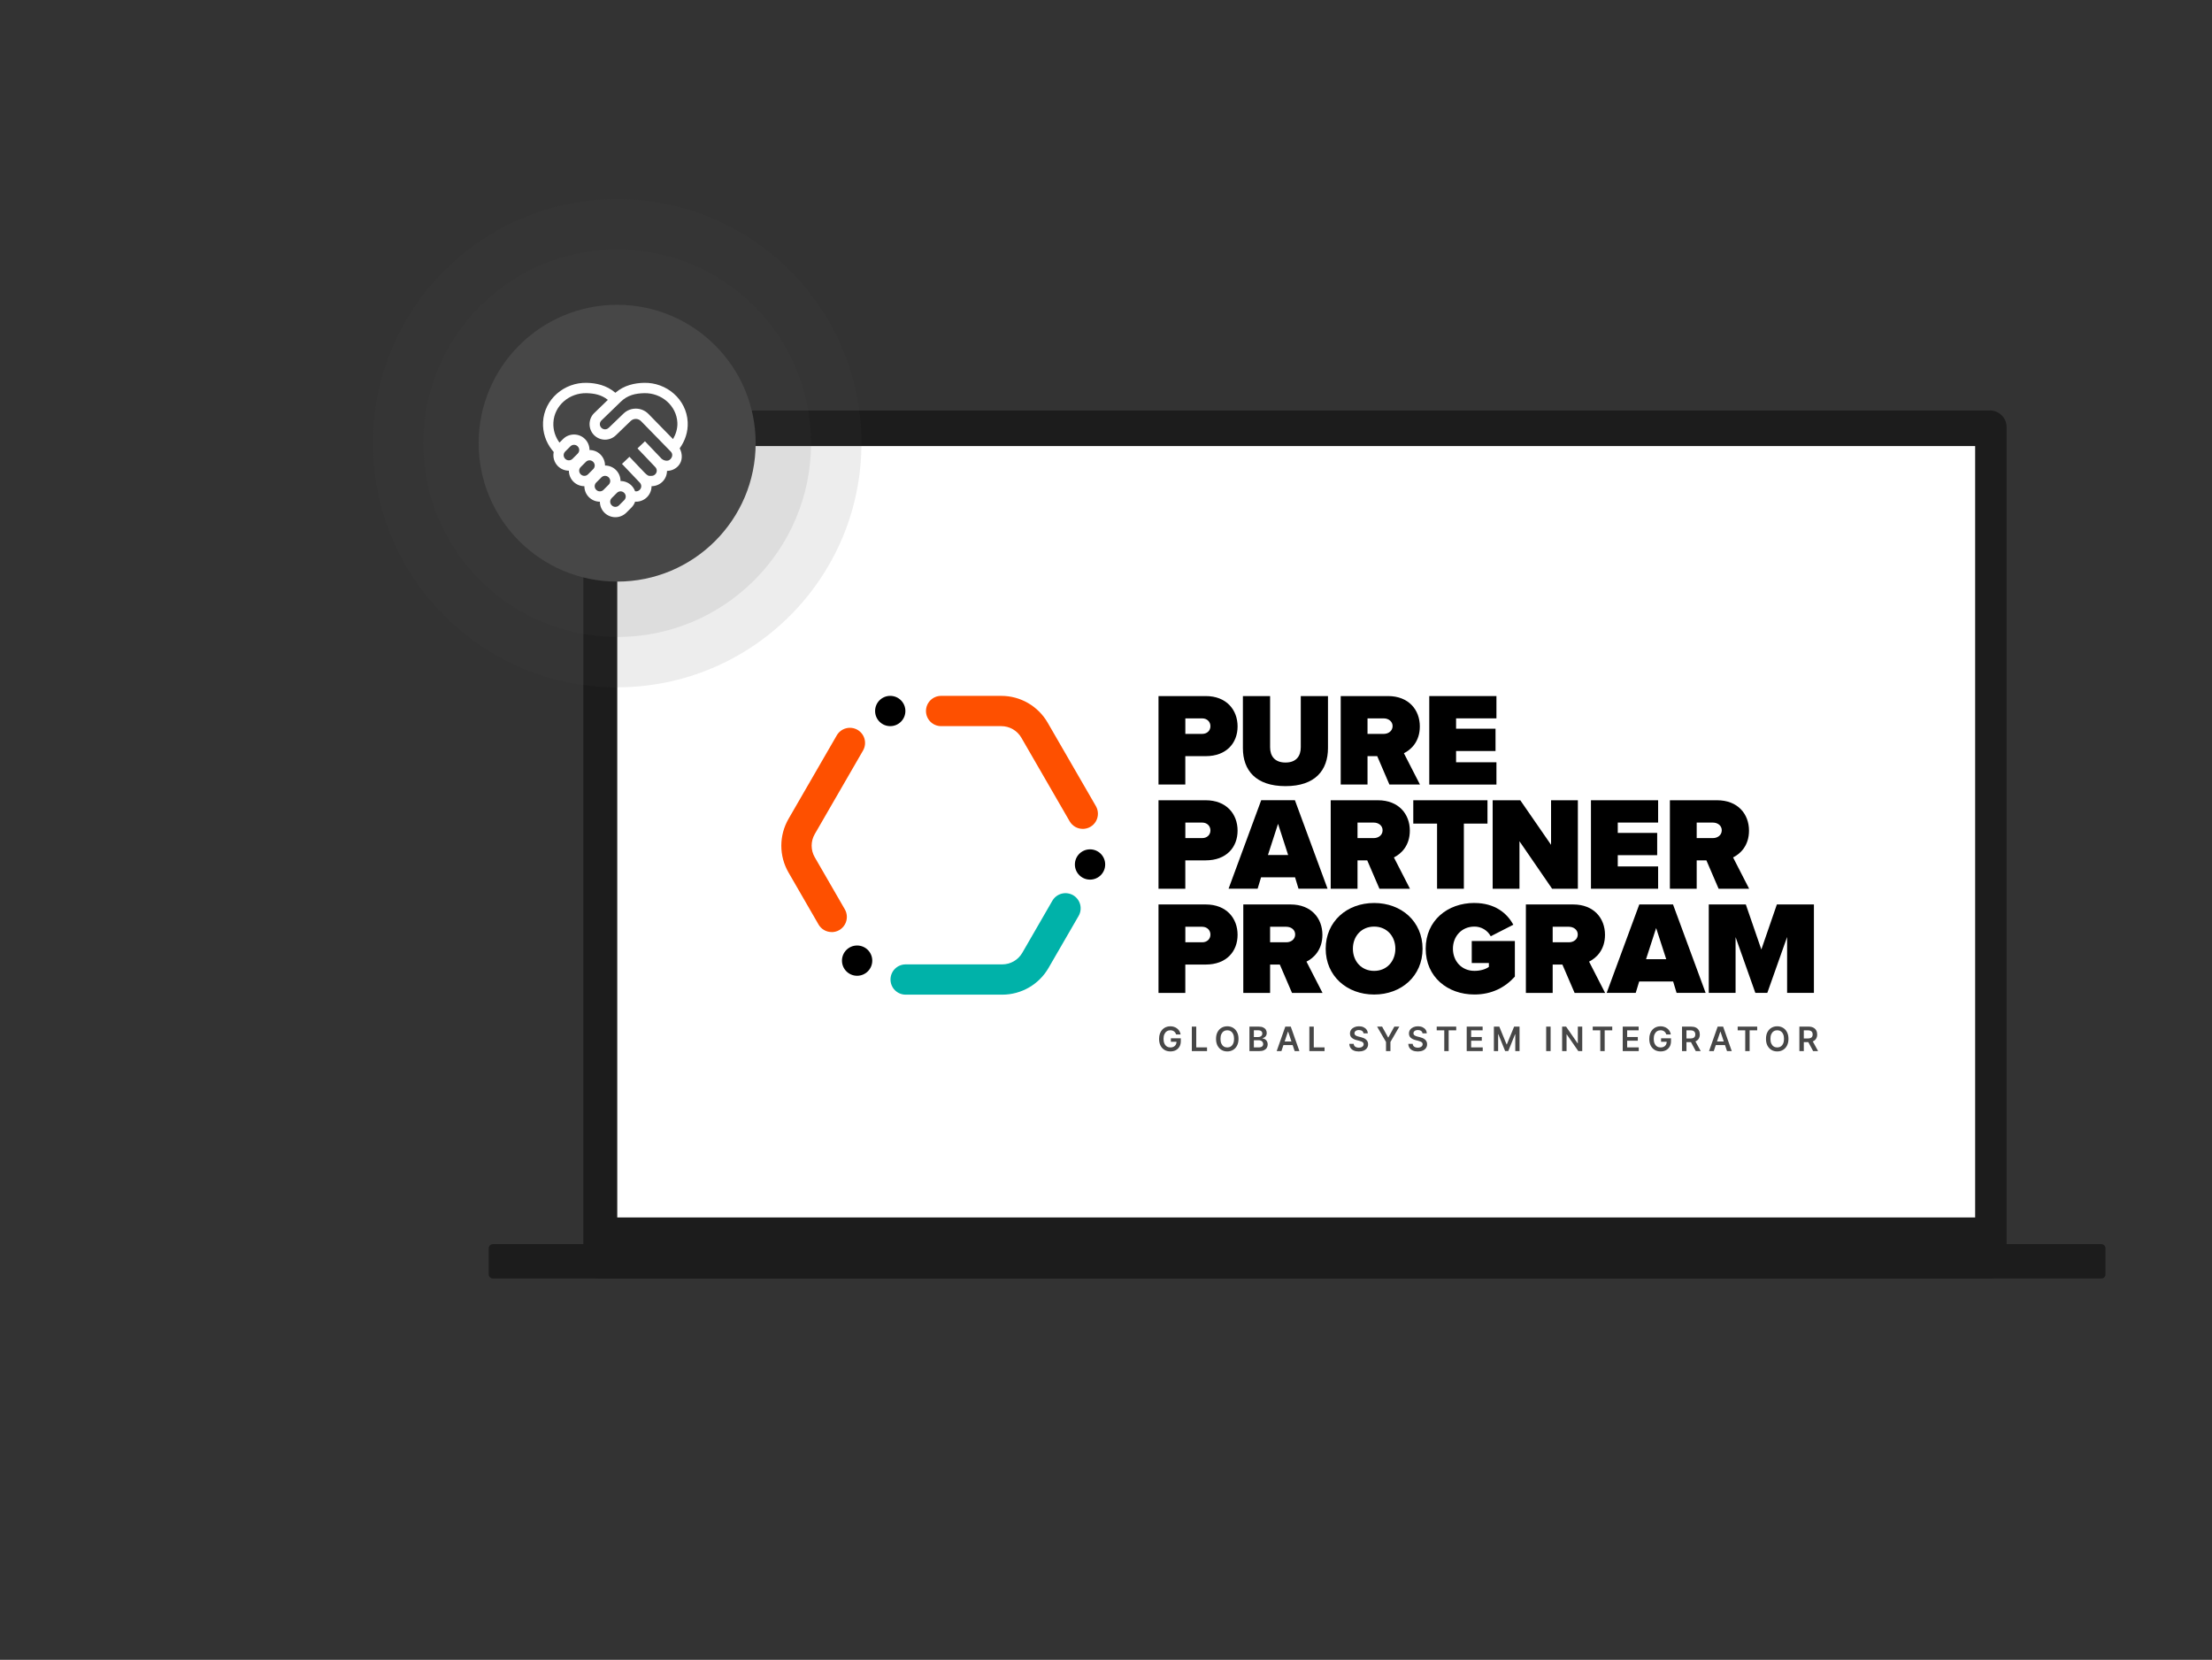 <svg width="789" height="592" viewBox="0 0 789 592" fill="none" xmlns="http://www.w3.org/2000/svg">
<rect x="0" y="0" width="789" height="592" fill="#333333" stroke="none"/>
<g clip-path="url(#clip0_501_5286)">
<path d="M709.791 146.407H214.013C210.725 146.407 208.064 149.066 208.064 152.351V450.056C208.064 453.341 210.725 456 214.013 456H709.791C713.079 456 715.739 453.341 715.739 450.056V152.34C715.739 149.054 713.079 146.396 709.791 146.396V146.407Z" fill="#1C1C1C"/>
<path d="M749.513 443.74H175.812C174.987 443.74 174.325 444.402 174.325 445.226V454.514C174.325 455.338 174.987 456 175.812 456H749.524C750.349 456 751.011 455.338 751.011 454.514V445.226C751.011 444.402 750.349 443.74 749.524 443.74H749.513Z" fill="#1C1C1C"/>
<path d="M704.516 159.097H220.17V434.22H704.516V159.097Z" fill="white"/>
<path d="M413.228 248.262H430.074C437.463 248.262 441.436 253.184 441.436 259.094C441.436 265.003 437.463 269.694 430.074 269.694H422.789V279.818H413.228V248.262ZM428.854 256.215H422.801V261.753H428.854C430.469 261.753 431.747 260.661 431.747 259.013C431.747 257.364 430.469 256.226 428.854 256.226V256.215Z" fill="black"/>
<path d="M443.33 248.262H453.031V266.524C453.031 269.555 454.6 271.97 458.527 271.97C462.453 271.97 463.975 269.555 463.975 266.524V248.262H473.677V266.803C473.677 274.651 469.18 280.387 458.527 280.387C447.873 280.387 443.33 274.663 443.33 266.861V248.273V248.262Z" fill="black"/>
<path d="M491.232 269.694H487.781V279.818H478.22V248.262H495.078C502.467 248.262 506.44 253.184 506.44 259.094C506.44 264.539 503.268 267.418 500.759 268.649L506.486 279.818H495.589L491.244 269.694H491.232ZM493.602 256.215H487.781V261.753H493.602C495.217 261.753 496.727 260.708 496.727 258.966C496.727 257.271 495.205 256.226 493.602 256.226V256.215Z" fill="black"/>
<path d="M509.809 248.262H533.765V256.215H519.37V259.907H533.44V267.86H519.37V271.877H533.765V279.829H509.809V248.273V248.262Z" fill="black"/>
<path d="M413.228 285.426H430.074C437.463 285.426 441.436 290.348 441.436 296.258C441.436 302.167 437.463 306.858 430.074 306.858H422.789V316.982H413.228V285.426ZM428.854 293.378H422.801V298.916H428.854C430.469 298.916 431.747 297.825 431.747 296.176C431.747 294.528 430.469 293.39 428.854 293.39V293.378Z" fill="black"/>
<path d="M461.931 312.906H449.814L448.582 316.97H438.219L449.86 285.414H461.885L473.526 316.97H463.163L461.931 312.906ZM452.277 304.954H459.468L455.867 293.831L452.265 304.954H452.277Z" fill="black"/>
<path d="M487.665 306.858H484.214V316.982H474.652V285.426H491.51C498.888 285.426 502.873 290.348 502.873 296.258C502.873 301.703 499.701 304.582 497.191 305.813L502.919 316.982H492.033L487.676 306.858H487.665ZM490.035 293.378H484.214V298.916H490.035C491.65 298.916 493.16 297.883 493.16 296.13C493.16 294.423 491.65 293.39 490.035 293.39V293.378Z" fill="black"/>
<path d="M512.574 293.75H504.104V285.426H530.57V293.75H522.147V316.982H512.586V293.75H512.574Z" fill="black"/>
<path d="M541.98 300.043V316.982H532.418V285.426H542.27L553.249 301.32V285.426H562.811V316.982H553.621L541.98 300.043Z" fill="black"/>
<path d="M567.481 285.426H591.438V293.378H577.043V297.07H591.101V305.012H577.043V309.029H591.438V316.982H567.481V285.426Z" fill="black"/>
<path d="M608.644 306.858H605.193V316.982H595.632V285.426H612.49C619.879 285.426 623.852 290.348 623.852 296.258C623.852 301.703 620.68 304.582 618.171 305.813L623.899 316.982H613.012L608.656 306.858H608.644ZM611.014 293.378H605.193V298.916H611.014C612.629 298.916 614.139 297.883 614.139 296.13C614.139 294.423 612.629 293.39 611.014 293.39V293.378Z" fill="black"/>
<path d="M413.228 322.589H430.074C437.463 322.589 441.436 327.512 441.436 333.421C441.436 339.331 437.463 344.021 430.074 344.021H422.789V354.145H413.228V322.589ZM428.854 330.542H422.801V336.08H428.854C430.469 336.08 431.747 334.989 431.747 333.34C431.747 331.692 430.469 330.554 428.854 330.554V330.542Z" fill="black"/>
<path d="M456.482 344.021H453.031V354.145H443.47V322.589H460.328C467.717 322.589 471.69 327.512 471.69 333.421C471.69 338.855 468.518 341.746 466.009 342.976L471.736 354.145H460.85L456.494 344.021H456.482ZM458.852 330.542H453.031V336.08H458.852C460.467 336.08 461.977 335.035 461.977 333.294C461.977 331.552 460.467 330.554 458.852 330.554V330.542Z" fill="black"/>
<path d="M490.139 322.067C499.887 322.067 507.415 328.684 507.415 338.39C507.415 348.096 499.887 354.714 490.139 354.714C480.392 354.714 472.863 348.085 472.863 338.39C472.863 328.696 480.392 322.067 490.139 322.067ZM490.139 330.484C485.55 330.484 482.564 333.979 482.564 338.379C482.564 342.779 485.55 346.285 490.139 346.285C494.728 346.285 497.714 342.779 497.714 338.379C497.714 333.979 494.728 330.484 490.139 330.484Z" fill="black"/>
<path d="M525.912 322.067C533.254 322.067 537.6 325.759 539.784 329.822L531.733 333.932C531.163 332.876 530.327 332.005 529.304 331.401C528.282 330.798 527.109 330.472 525.912 330.484C521.323 330.484 518.244 333.99 518.244 338.379C518.244 342.767 521.323 346.274 525.912 346.274C527.945 346.274 529.839 345.751 531.07 344.857V343.487H524.959V335.639H540.341V348.317C536.833 352.195 532.104 354.703 525.9 354.703C516.339 354.703 508.531 348.456 508.531 338.379C508.531 328.301 516.339 322.055 525.9 322.055L525.912 322.067Z" fill="black"/>
<path d="M557.28 344.021H553.829V354.145H544.268V322.589H561.125C568.514 322.589 572.488 327.512 572.488 333.421C572.488 338.855 569.316 341.746 566.807 342.976L572.534 354.145H561.648L557.291 344.021H557.28ZM559.65 330.542H553.829V336.08H559.65C561.265 336.08 562.775 335.035 562.775 333.294C562.775 331.587 561.253 330.554 559.65 330.554V330.542Z" fill="black"/>
<path d="M596.794 350.07H584.676L583.444 354.134H573.081L584.722 322.578H596.747L608.388 354.134H598.025L596.794 350.07ZM587.139 342.117H594.33L590.729 330.995L587.127 342.117H587.139Z" fill="black"/>
<path d="M637.434 334.222L630.382 354.134H626.118L619.066 334.222V354.134H609.504V322.578H622.714L628.255 338.658L633.797 322.578H647.007V354.134H637.445V334.222H637.434Z" fill="black"/>
<path d="M323.037 354.761C321.597 354.761 320.226 354.192 319.215 353.182C318.204 352.172 317.635 350.79 317.635 349.362C317.635 347.934 318.204 346.552 319.215 345.542C320.226 344.532 321.608 343.963 323.037 343.963H357.496C358.937 343.963 360.366 343.58 361.609 342.86C362.864 342.14 363.898 341.096 364.63 339.853L375.365 321.266C376.085 320.023 377.27 319.118 378.653 318.746C380.035 318.375 381.511 318.572 382.754 319.28C383.997 320 384.903 321.173 385.275 322.566C385.647 323.948 385.449 325.422 384.741 326.664L373.994 345.24C372.321 348.131 369.916 350.535 367.023 352.206C364.13 353.878 360.842 354.761 357.496 354.761H323.037Z" fill="#00B2A9"/>
<path d="M386.227 295.631C385.274 295.631 384.345 295.387 383.52 294.911C382.695 294.435 382.01 293.75 381.533 292.926L364.304 263.111C363.584 261.857 362.538 260.824 361.283 260.092C360.028 259.373 358.611 258.99 357.159 258.99H335.689C334.248 258.99 332.877 258.421 331.866 257.411C330.855 256.4 330.286 255.019 330.286 253.591C330.286 252.163 330.855 250.781 331.866 249.771C332.877 248.761 334.26 248.192 335.689 248.192H357.159C360.505 248.192 363.793 249.075 366.686 250.746C369.578 252.418 371.995 254.822 373.668 257.712L390.898 287.527C391.374 288.351 391.618 289.28 391.618 290.232C391.618 291.184 391.374 292.113 390.898 292.937C390.421 293.762 389.747 294.435 388.923 294.911C388.098 295.387 387.168 295.631 386.216 295.642L386.227 295.631Z" fill="#FE5000"/>
<path d="M296.652 332.434C295.699 332.434 294.77 332.191 293.945 331.715C293.12 331.239 292.435 330.554 291.97 329.741L281.235 311.153C279.562 308.251 278.69 304.977 278.69 301.633C278.69 298.289 279.573 295.004 281.235 292.101L298.464 262.287C299.185 261.044 300.358 260.139 301.752 259.767C303.135 259.396 304.61 259.593 305.853 260.301C307.097 261.021 308.003 262.194 308.375 263.587C308.746 264.969 308.549 266.443 307.84 267.685L290.611 297.5C289.89 298.754 289.507 300.17 289.507 301.621C289.507 303.073 289.89 304.489 290.611 305.743L301.346 324.331C301.822 325.155 302.066 326.084 302.066 327.036C302.066 327.988 301.822 328.917 301.346 329.741C300.869 330.565 300.184 331.25 299.371 331.726C298.557 332.202 297.616 332.446 296.664 332.458L296.652 332.434Z" fill="#FE5000"/>
<path d="M388.807 313.731C391.793 313.731 394.209 311.316 394.209 308.332C394.209 305.348 391.793 302.933 388.807 302.933C385.821 302.933 383.404 305.348 383.404 308.332C383.404 311.316 385.821 313.731 388.807 313.731Z" fill="black"/>
<path d="M305.726 348.027C308.711 348.027 311.128 345.612 311.128 342.628C311.128 339.644 308.711 337.229 305.726 337.229C302.74 337.229 300.323 339.644 300.323 342.628C300.323 345.612 302.74 348.027 305.726 348.027Z" fill="black"/>
<path d="M317.541 258.99C320.527 258.99 322.943 256.575 322.943 253.591C322.943 250.607 320.527 248.192 317.541 248.192C314.555 248.192 312.139 250.607 312.139 253.591C312.139 256.575 314.555 258.99 317.541 258.99Z" fill="black"/>
<path opacity="0.1" d="M220.136 245.139C268.258 245.139 307.271 206.152 307.271 158.064C307.271 109.975 268.258 71 220.136 71C172.013 71 133 109.986 133 158.075C133 206.164 172.013 245.15 220.136 245.15V245.139Z" fill="#474747"/>
<path opacity="0.1" d="M220.136 227.19C258.336 227.19 289.298 196.249 289.298 158.075C289.298 119.901 258.336 88.949 220.136 88.949C181.936 88.949 150.962 119.901 150.962 158.075C150.962 196.249 181.924 227.19 220.124 227.19H220.136Z" fill="#474747"/>
<path d="M220.135 207.441C247.426 207.441 269.535 185.336 269.535 158.075C269.535 130.815 247.415 108.709 220.135 108.709C192.856 108.709 170.735 130.815 170.735 158.075C170.735 185.336 192.856 207.441 220.135 207.441Z" fill="#474747"/>
<path d="M209.353 136.544C201.293 136.313 194.111 142.386 193.7 150.534C193.519 154.221 194.709 157.66 196.802 160.351L196.814 160.357L197.505 161.223C197.144 162.985 197.636 164.891 198.994 166.255C200.066 167.327 201.492 167.875 202.906 167.875C202.906 167.875 202.912 167.875 202.918 167.875C202.918 169.295 203.454 170.715 204.525 171.787C205.597 172.858 207.023 173.406 208.437 173.406H208.443C208.443 174.826 208.985 176.247 210.057 177.318C211.128 178.389 212.554 178.937 213.968 178.937H213.975C213.975 180.358 214.517 181.778 215.588 182.849C216.659 183.921 218.086 184.469 219.5 184.469C220.914 184.469 222.34 183.921 223.411 182.849L225.255 181.005C225.859 180.401 226.277 179.679 226.538 178.919C226.65 178.925 226.769 178.937 226.875 178.937C228.289 178.937 229.715 178.389 230.786 177.318C231.858 176.247 232.4 174.826 232.4 173.406H232.406C233.82 173.406 235.246 172.858 236.318 171.787C237.364 170.74 237.894 169.357 237.918 167.968C239.276 167.925 240.765 167.427 241.899 166.206H241.905C243.518 164.449 243.512 161.964 242.441 159.896C244.34 157.273 245.468 154.034 245.293 150.534C244.889 142.386 237.707 136.313 229.647 136.544C226.464 136.631 222.695 137.329 219.5 140.088C216.304 137.329 212.536 136.631 209.353 136.544ZM209.247 140.231C211.925 140.306 214.517 140.761 216.815 142.623L211.913 147.363L211.9 147.37C209.758 149.518 209.758 153.044 211.9 155.193C212.972 156.264 214.398 156.812 215.812 156.812C217.226 156.812 218.653 156.264 219.724 155.199L224.95 150.16C226.009 149.145 227.628 149.17 228.662 150.216L239.233 161.042L239.239 161.048C239.974 161.777 239.955 162.867 239.189 163.695H239.183V163.708C238.66 164.281 238.13 164.374 237.47 164.293C236.804 164.219 236.106 163.758 236.037 163.67L230.051 157.392L227.385 159.927L233.695 166.554L233.708 166.573C234.443 167.308 234.443 168.442 233.708 169.177H233.702C233.34 169.544 232.879 169.719 232.406 169.719C231.758 169.719 231.596 169.75 231.397 169.688C231.204 169.638 230.793 169.457 229.995 168.666L224.52 162.917L221.854 165.458L228.164 172.086L228.177 172.104C228.912 172.839 228.912 173.973 228.177 174.708H228.17C227.809 175.076 227.348 175.25 226.875 175.25C226.75 175.25 226.638 175.231 226.52 175.2C226.258 174.465 225.841 173.768 225.255 173.182C224.184 172.111 222.764 171.569 221.343 171.569H221.337C221.337 170.149 220.795 168.722 219.724 167.651C218.653 166.579 217.232 166.037 215.812 166.037H215.806C215.806 164.617 215.264 163.191 214.193 162.12C213.121 161.048 211.701 160.506 210.281 160.506H210.275C210.275 159.086 209.733 157.66 208.661 156.588C207.59 155.517 206.17 154.975 204.75 154.975C203.329 154.975 201.909 155.517 200.838 156.588L199.561 157.859C198.097 155.878 197.25 153.412 197.387 150.714C197.692 144.654 203.093 140.063 209.247 140.231ZM229.752 140.231C235.907 140.063 241.307 144.654 241.612 150.714C241.718 152.901 241.058 154.863 240.067 156.613L231.297 147.637C228.887 145.164 224.881 145.108 222.402 147.507L217.133 152.577L217.114 152.583C216.747 152.951 216.286 153.125 215.812 153.125C215.339 153.125 214.878 152.951 214.517 152.583H214.51C213.775 151.848 213.775 150.714 214.51 149.979L221.337 143.371L221.343 143.364C223.841 140.867 226.744 140.312 229.752 140.231ZM204.75 158.65C205.217 158.65 205.684 158.831 206.052 159.198C206.787 159.933 206.787 161.067 206.052 161.802L204.208 163.646H204.202C203.84 164.013 203.379 164.187 202.906 164.187C202.433 164.187 201.972 164.013 201.61 163.646H201.604C200.869 162.911 200.869 161.777 201.604 161.042L203.448 159.198C203.815 158.831 204.283 158.65 204.75 158.65ZM210.281 164.181C210.748 164.181 211.215 164.362 211.583 164.729C212.318 165.464 212.318 166.598 211.583 167.333L209.739 169.177H209.733C209.372 169.544 208.911 169.719 208.437 169.719C207.964 169.719 207.503 169.544 207.142 169.177H207.135C206.4 168.442 206.4 167.308 207.135 166.573L208.979 164.729C209.347 164.362 209.814 164.181 210.281 164.181ZM215.812 169.713C216.279 169.713 216.747 169.893 217.114 170.261C217.849 170.996 217.849 172.129 217.114 172.864L215.27 174.708H215.264C214.903 175.076 214.442 175.25 213.968 175.25C213.495 175.25 213.034 175.076 212.673 174.708H212.667C211.932 173.973 211.932 172.839 212.667 172.104L214.51 170.261C214.878 169.893 215.345 169.713 215.812 169.713ZM221.343 175.244C221.811 175.244 222.278 175.424 222.645 175.792C223.38 176.527 223.38 177.661 222.645 178.396L220.802 180.239H220.795C220.434 180.607 219.973 180.781 219.5 180.781C219.026 180.781 218.565 180.607 218.204 180.239H218.198C217.463 179.504 217.463 178.371 218.198 177.636L220.042 175.792C220.409 175.424 220.876 175.244 221.343 175.244Z" fill="white"/>
</g>
<path d="M419.501 368.948C419.43 368.718 419.332 368.512 419.207 368.331C419.085 368.146 418.937 367.988 418.764 367.858C418.594 367.727 418.398 367.629 418.176 367.564C417.954 367.495 417.713 367.461 417.452 367.461C416.983 367.461 416.565 367.579 416.199 367.815C415.832 368.051 415.544 368.397 415.334 368.855C415.126 369.309 415.023 369.863 415.023 370.517C415.023 371.176 415.126 371.734 415.334 372.191C415.541 372.649 415.829 372.997 416.199 373.235C416.568 373.471 416.997 373.589 417.486 373.589C417.929 373.589 418.312 373.504 418.636 373.333C418.963 373.163 419.214 372.921 419.391 372.609C419.567 372.294 419.655 371.924 419.655 371.501L420.013 371.556H417.643V370.321H421.185V371.369C421.185 372.116 421.025 372.762 420.707 373.308C420.389 373.853 419.952 374.274 419.395 374.569C418.838 374.862 418.199 375.008 417.477 375.008C416.673 375.008 415.967 374.828 415.359 374.467C414.754 374.103 414.281 373.588 413.94 372.92C413.602 372.25 413.433 371.454 413.433 370.534C413.433 369.829 413.533 369.2 413.731 368.646C413.933 368.092 414.214 367.622 414.575 367.235C414.936 366.846 415.359 366.551 415.845 366.349C416.331 366.144 416.859 366.042 417.43 366.042C417.913 366.042 418.364 366.113 418.781 366.255C419.199 366.394 419.57 366.593 419.893 366.852C420.22 367.11 420.489 367.417 420.699 367.772C420.909 368.127 421.047 368.519 421.112 368.948H419.501ZM425.113 374.889V366.162H426.694V373.564H430.538V374.889H425.113ZM441.769 370.525C441.769 371.465 441.593 372.271 441.24 372.941C440.891 373.609 440.414 374.12 439.808 374.475C439.206 374.831 438.523 375.008 437.759 375.008C436.995 375.008 436.31 374.831 435.705 374.475C435.102 374.117 434.625 373.605 434.273 372.937C433.923 372.267 433.749 371.463 433.749 370.525C433.749 369.585 433.923 368.781 434.273 368.113C434.625 367.443 435.102 366.93 435.705 366.575C436.31 366.22 436.995 366.042 437.759 366.042C438.523 366.042 439.206 366.22 439.808 366.575C440.414 366.93 440.891 367.443 441.24 368.113C441.593 368.781 441.769 369.585 441.769 370.525ZM440.179 370.525C440.179 369.863 440.075 369.305 439.868 368.85C439.664 368.393 439.379 368.048 439.016 367.815C438.652 367.579 438.233 367.461 437.759 367.461C437.284 367.461 436.865 367.579 436.502 367.815C436.138 368.048 435.852 368.393 435.645 368.85C435.441 369.305 435.338 369.863 435.338 370.525C435.338 371.187 435.441 371.747 435.645 372.204C435.852 372.659 436.138 373.004 436.502 373.24C436.865 373.473 437.284 373.589 437.759 373.589C438.233 373.589 438.652 373.473 439.016 373.24C439.379 373.004 439.664 372.659 439.868 372.204C440.075 371.747 440.179 371.187 440.179 370.525ZM445.663 374.889V366.162H449.004C449.635 366.162 450.159 366.261 450.577 366.46C450.997 366.656 451.311 366.924 451.518 367.265C451.729 367.606 451.834 367.992 451.834 368.424C451.834 368.779 451.766 369.083 451.629 369.336C451.493 369.586 451.31 369.789 451.08 369.946C450.849 370.102 450.592 370.214 450.308 370.282V370.367C450.618 370.385 450.915 370.48 451.199 370.653C451.486 370.823 451.72 371.065 451.902 371.377C452.084 371.69 452.175 372.068 452.175 372.511C452.175 372.963 452.065 373.369 451.847 373.73C451.628 374.088 451.298 374.37 450.858 374.578C450.418 374.785 449.864 374.889 449.196 374.889H445.663ZM447.244 373.568H448.945C449.518 373.568 449.932 373.458 450.185 373.24C450.44 373.018 450.568 372.734 450.568 372.387C450.568 372.129 450.504 371.896 450.376 371.689C450.249 371.478 450.067 371.314 449.831 371.194C449.595 371.072 449.314 371.011 448.987 371.011H447.244V373.568ZM447.244 369.873H448.808C449.081 369.873 449.327 369.823 449.545 369.724C449.764 369.622 449.936 369.478 450.061 369.294C450.189 369.106 450.253 368.885 450.253 368.629C450.253 368.291 450.134 368.012 449.895 367.794C449.659 367.575 449.308 367.465 448.842 367.465H447.244V369.873ZM457.071 374.889H455.383L458.456 366.162H460.407L463.484 374.889H461.797L459.466 367.951H459.397L457.071 374.889ZM457.126 371.467H461.728V372.737H457.126V371.467ZM467.034 374.889V366.162H468.615V373.564H472.458V374.889H467.034ZM486.35 368.561C486.31 368.189 486.143 367.899 485.847 367.691C485.555 367.484 485.174 367.38 484.705 367.38C484.376 367.38 484.093 367.43 483.857 367.529C483.621 367.629 483.441 367.764 483.316 367.934C483.191 368.105 483.127 368.299 483.124 368.518C483.124 368.7 483.165 368.858 483.248 368.991C483.333 369.125 483.448 369.238 483.593 369.332C483.738 369.423 483.898 369.5 484.074 369.562C484.251 369.625 484.428 369.677 484.607 369.72L485.425 369.924C485.755 370.001 486.072 370.105 486.376 370.235C486.682 370.366 486.957 370.531 487.198 370.73C487.442 370.929 487.635 371.169 487.778 371.45C487.92 371.731 487.991 372.061 487.991 372.439C487.991 372.95 487.86 373.4 487.599 373.789C487.337 374.176 486.959 374.478 486.465 374.697C485.974 374.913 485.378 375.021 484.68 375.021C484.001 375.021 483.411 374.916 482.911 374.706C482.414 374.495 482.025 374.189 481.743 373.785C481.465 373.382 481.314 372.89 481.292 372.311H482.847C482.87 372.615 482.964 372.867 483.128 373.069C483.293 373.271 483.508 373.421 483.772 373.521C484.039 373.62 484.337 373.67 484.667 373.67C485.01 373.67 485.312 373.619 485.57 373.517C485.832 373.412 486.036 373.267 486.184 373.082C486.332 372.894 486.407 372.676 486.41 372.426C486.407 372.198 486.34 372.011 486.209 371.863C486.079 371.713 485.895 371.588 485.66 371.488C485.427 371.386 485.154 371.295 484.841 371.215L483.849 370.96C483.13 370.775 482.562 370.495 482.144 370.12C481.729 369.742 481.522 369.241 481.522 368.616C481.522 368.102 481.661 367.652 481.939 367.265C482.221 366.879 482.603 366.579 483.086 366.366C483.569 366.15 484.116 366.042 484.726 366.042C485.346 366.042 485.888 366.15 486.354 366.366C486.823 366.579 487.191 366.876 487.458 367.257C487.725 367.635 487.863 368.069 487.871 368.561H486.35ZM491.203 366.162H492.989L495.124 370.022H495.209L497.344 366.162H499.13L495.955 371.633V374.889H494.378V371.633L491.203 366.162ZM507.392 368.561C507.352 368.189 507.185 367.899 506.889 367.691C506.597 367.484 506.216 367.38 505.747 367.38C505.418 367.38 505.135 367.43 504.899 367.529C504.663 367.629 504.483 367.764 504.358 367.934C504.233 368.105 504.169 368.299 504.166 368.518C504.166 368.7 504.208 368.858 504.29 368.991C504.375 369.125 504.49 369.238 504.635 369.332C504.78 369.423 504.94 369.5 505.117 369.562C505.293 369.625 505.47 369.677 505.649 369.72L506.467 369.924C506.797 370.001 507.114 370.105 507.418 370.235C507.725 370.366 507.999 370.531 508.24 370.73C508.484 370.929 508.678 371.169 508.82 371.45C508.962 371.731 509.033 372.061 509.033 372.439C509.033 372.95 508.902 373.4 508.641 373.789C508.379 374.176 508.002 374.478 507.507 374.697C507.016 374.913 506.421 375.021 505.722 375.021C505.043 375.021 504.453 374.916 503.953 374.706C503.456 374.495 503.067 374.189 502.786 373.785C502.507 373.382 502.357 372.89 502.334 372.311H503.889C503.912 372.615 504.006 372.867 504.171 373.069C504.335 373.271 504.55 373.421 504.814 373.521C505.081 373.62 505.379 373.67 505.709 373.67C506.053 373.67 506.354 373.619 506.612 373.517C506.874 373.412 507.078 373.267 507.226 373.082C507.374 372.894 507.449 372.676 507.452 372.426C507.449 372.198 507.382 372.011 507.252 371.863C507.121 371.713 506.938 371.588 506.702 371.488C506.469 371.386 506.196 371.295 505.884 371.215L504.891 370.96C504.172 370.775 503.604 370.495 503.186 370.12C502.771 369.742 502.564 369.241 502.564 368.616C502.564 368.102 502.703 367.652 502.982 367.265C503.263 366.879 503.645 366.579 504.128 366.366C504.611 366.15 505.158 366.042 505.769 366.042C506.388 366.042 506.931 366.15 507.396 366.366C507.865 366.579 508.233 366.876 508.5 367.257C508.767 367.635 508.905 368.069 508.913 368.561H507.392ZM512.459 367.487V366.162H519.422V367.487H516.724V374.889H515.156V367.487H512.459ZM523.164 374.889V366.162H528.84V367.487H524.745V369.856H528.546V371.181H524.745V373.564H528.874V374.889H523.164ZM532.853 366.162H534.788L537.379 372.485H537.481L540.072 366.162H542.007V374.889H540.49V368.893H540.409L537.997 374.863H536.863L534.451 368.88H534.37V374.889H532.853V366.162ZM553.086 366.162V374.889H551.505V366.162H553.086ZM564.37 366.162V374.889H562.963L558.851 368.944H558.779V374.889H557.198V366.162H558.612L562.72 372.11H562.797V366.162H564.37ZM568.109 367.487V366.162H575.072V367.487H572.374V374.889H570.806V367.487H568.109ZM578.814 374.889V366.162H584.49V367.487H580.395V369.856H584.196V371.181H580.395V373.564H584.524V374.889H578.814ZM594.35 368.948C594.279 368.718 594.181 368.512 594.056 368.331C593.934 368.146 593.786 367.988 593.613 367.858C593.442 367.727 593.246 367.629 593.024 367.564C592.803 367.495 592.561 367.461 592.3 367.461C591.831 367.461 591.414 367.579 591.047 367.815C590.681 368.051 590.392 368.397 590.182 368.855C589.975 369.309 589.871 369.863 589.871 370.517C589.871 371.176 589.975 371.734 590.182 372.191C590.39 372.649 590.678 372.997 591.047 373.235C591.417 373.471 591.846 373.589 592.334 373.589C592.777 373.589 593.161 373.504 593.485 373.333C593.811 373.163 594.063 372.921 594.239 372.609C594.415 372.294 594.503 371.924 594.503 371.501L594.861 371.556H592.492V370.321H596.033V371.369C596.033 372.116 595.874 372.762 595.556 373.308C595.238 373.853 594.8 374.274 594.243 374.569C593.686 374.862 593.047 375.008 592.326 375.008C591.522 375.008 590.816 374.828 590.208 374.467C589.603 374.103 589.13 373.588 588.789 372.92C588.451 372.25 588.282 371.454 588.282 370.534C588.282 369.829 588.381 369.2 588.58 368.646C588.782 368.092 589.063 367.622 589.424 367.235C589.784 366.846 590.208 366.551 590.694 366.349C591.179 366.144 591.708 366.042 592.279 366.042C592.762 366.042 593.212 366.113 593.63 366.255C594.047 366.394 594.418 366.593 594.742 366.852C595.069 367.11 595.337 367.417 595.547 367.772C595.757 368.127 595.895 368.519 595.961 368.948H594.35ZM599.962 374.889V366.162H603.235C603.905 366.162 604.467 366.278 604.922 366.511C605.379 366.744 605.725 367.071 605.958 367.491C606.193 367.909 606.311 368.396 606.311 368.953C606.311 369.512 606.192 369.998 605.953 370.41C605.717 370.819 605.369 371.136 604.909 371.36C604.449 371.582 603.884 371.693 603.213 371.693H600.882V370.38H603C603.392 370.38 603.713 370.326 603.963 370.218C604.213 370.108 604.398 369.947 604.517 369.737C604.639 369.524 604.7 369.262 604.7 368.953C604.7 368.643 604.639 368.379 604.517 368.16C604.395 367.939 604.209 367.771 603.959 367.657C603.709 367.541 603.386 367.483 602.992 367.483H601.543V374.889H599.962ZM604.47 370.934L606.631 374.889H604.867L602.744 370.934H604.47ZM611.287 374.889H609.6L612.672 366.162H614.624L617.701 374.889H616.013L613.682 367.951H613.614L611.287 374.889ZM611.343 371.467H615.945V372.737H611.343V371.467ZM619.812 367.487V366.162H626.775V367.487H624.077V374.889H622.509V367.487H619.812ZM637.929 370.525C637.929 371.465 637.753 372.271 637.4 372.941C637.051 373.609 636.574 374.12 635.969 374.475C635.366 374.831 634.683 375.008 633.919 375.008C633.155 375.008 632.47 374.831 631.865 374.475C631.263 374.117 630.785 373.605 630.433 372.937C630.084 372.267 629.909 371.463 629.909 370.525C629.909 369.585 630.084 368.781 630.433 368.113C630.785 367.443 631.263 366.93 631.865 366.575C632.47 366.22 633.155 366.042 633.919 366.042C634.683 366.042 635.366 366.22 635.969 366.575C636.574 366.93 637.051 367.443 637.4 368.113C637.753 368.781 637.929 369.585 637.929 370.525ZM636.339 370.525C636.339 369.863 636.236 369.305 636.028 368.85C635.824 368.393 635.54 368.048 635.176 367.815C634.812 367.579 634.393 367.461 633.919 367.461C633.444 367.461 633.025 367.579 632.662 367.815C632.298 368.048 632.013 368.393 631.805 368.85C631.601 369.305 631.498 369.863 631.498 370.525C631.498 371.187 631.601 371.747 631.805 372.204C632.013 372.659 632.298 373.004 632.662 373.24C633.025 373.473 633.444 373.589 633.919 373.589C634.393 373.589 634.812 373.473 635.176 373.24C635.54 373.004 635.824 372.659 636.028 372.204C636.236 371.747 636.339 371.187 636.339 370.525ZM641.823 374.889V366.162H645.096C645.767 366.162 646.329 366.278 646.784 366.511C647.241 366.744 647.586 367.071 647.819 367.491C648.055 367.909 648.173 368.396 648.173 368.953C648.173 369.512 648.054 369.998 647.815 370.41C647.579 370.819 647.231 371.136 646.771 371.36C646.311 371.582 645.745 371.693 645.075 371.693H642.744V370.38H644.862C645.254 370.38 645.575 370.326 645.825 370.218C646.075 370.108 646.26 369.947 646.379 369.737C646.501 369.524 646.562 369.262 646.562 368.953C646.562 368.643 646.501 368.379 646.379 368.16C646.257 367.939 646.071 367.771 645.821 367.657C645.571 367.541 645.248 367.483 644.853 367.483H643.404V374.889H641.823ZM646.332 370.934L648.493 374.889H646.728L644.606 370.934H646.332Z" fill="#474747"/>
<defs>
<clipPath id="clip0_501_5286">
<rect width="618" height="385" fill="white" transform="translate(133 71)"/>
</clipPath>
</defs>
</svg>
